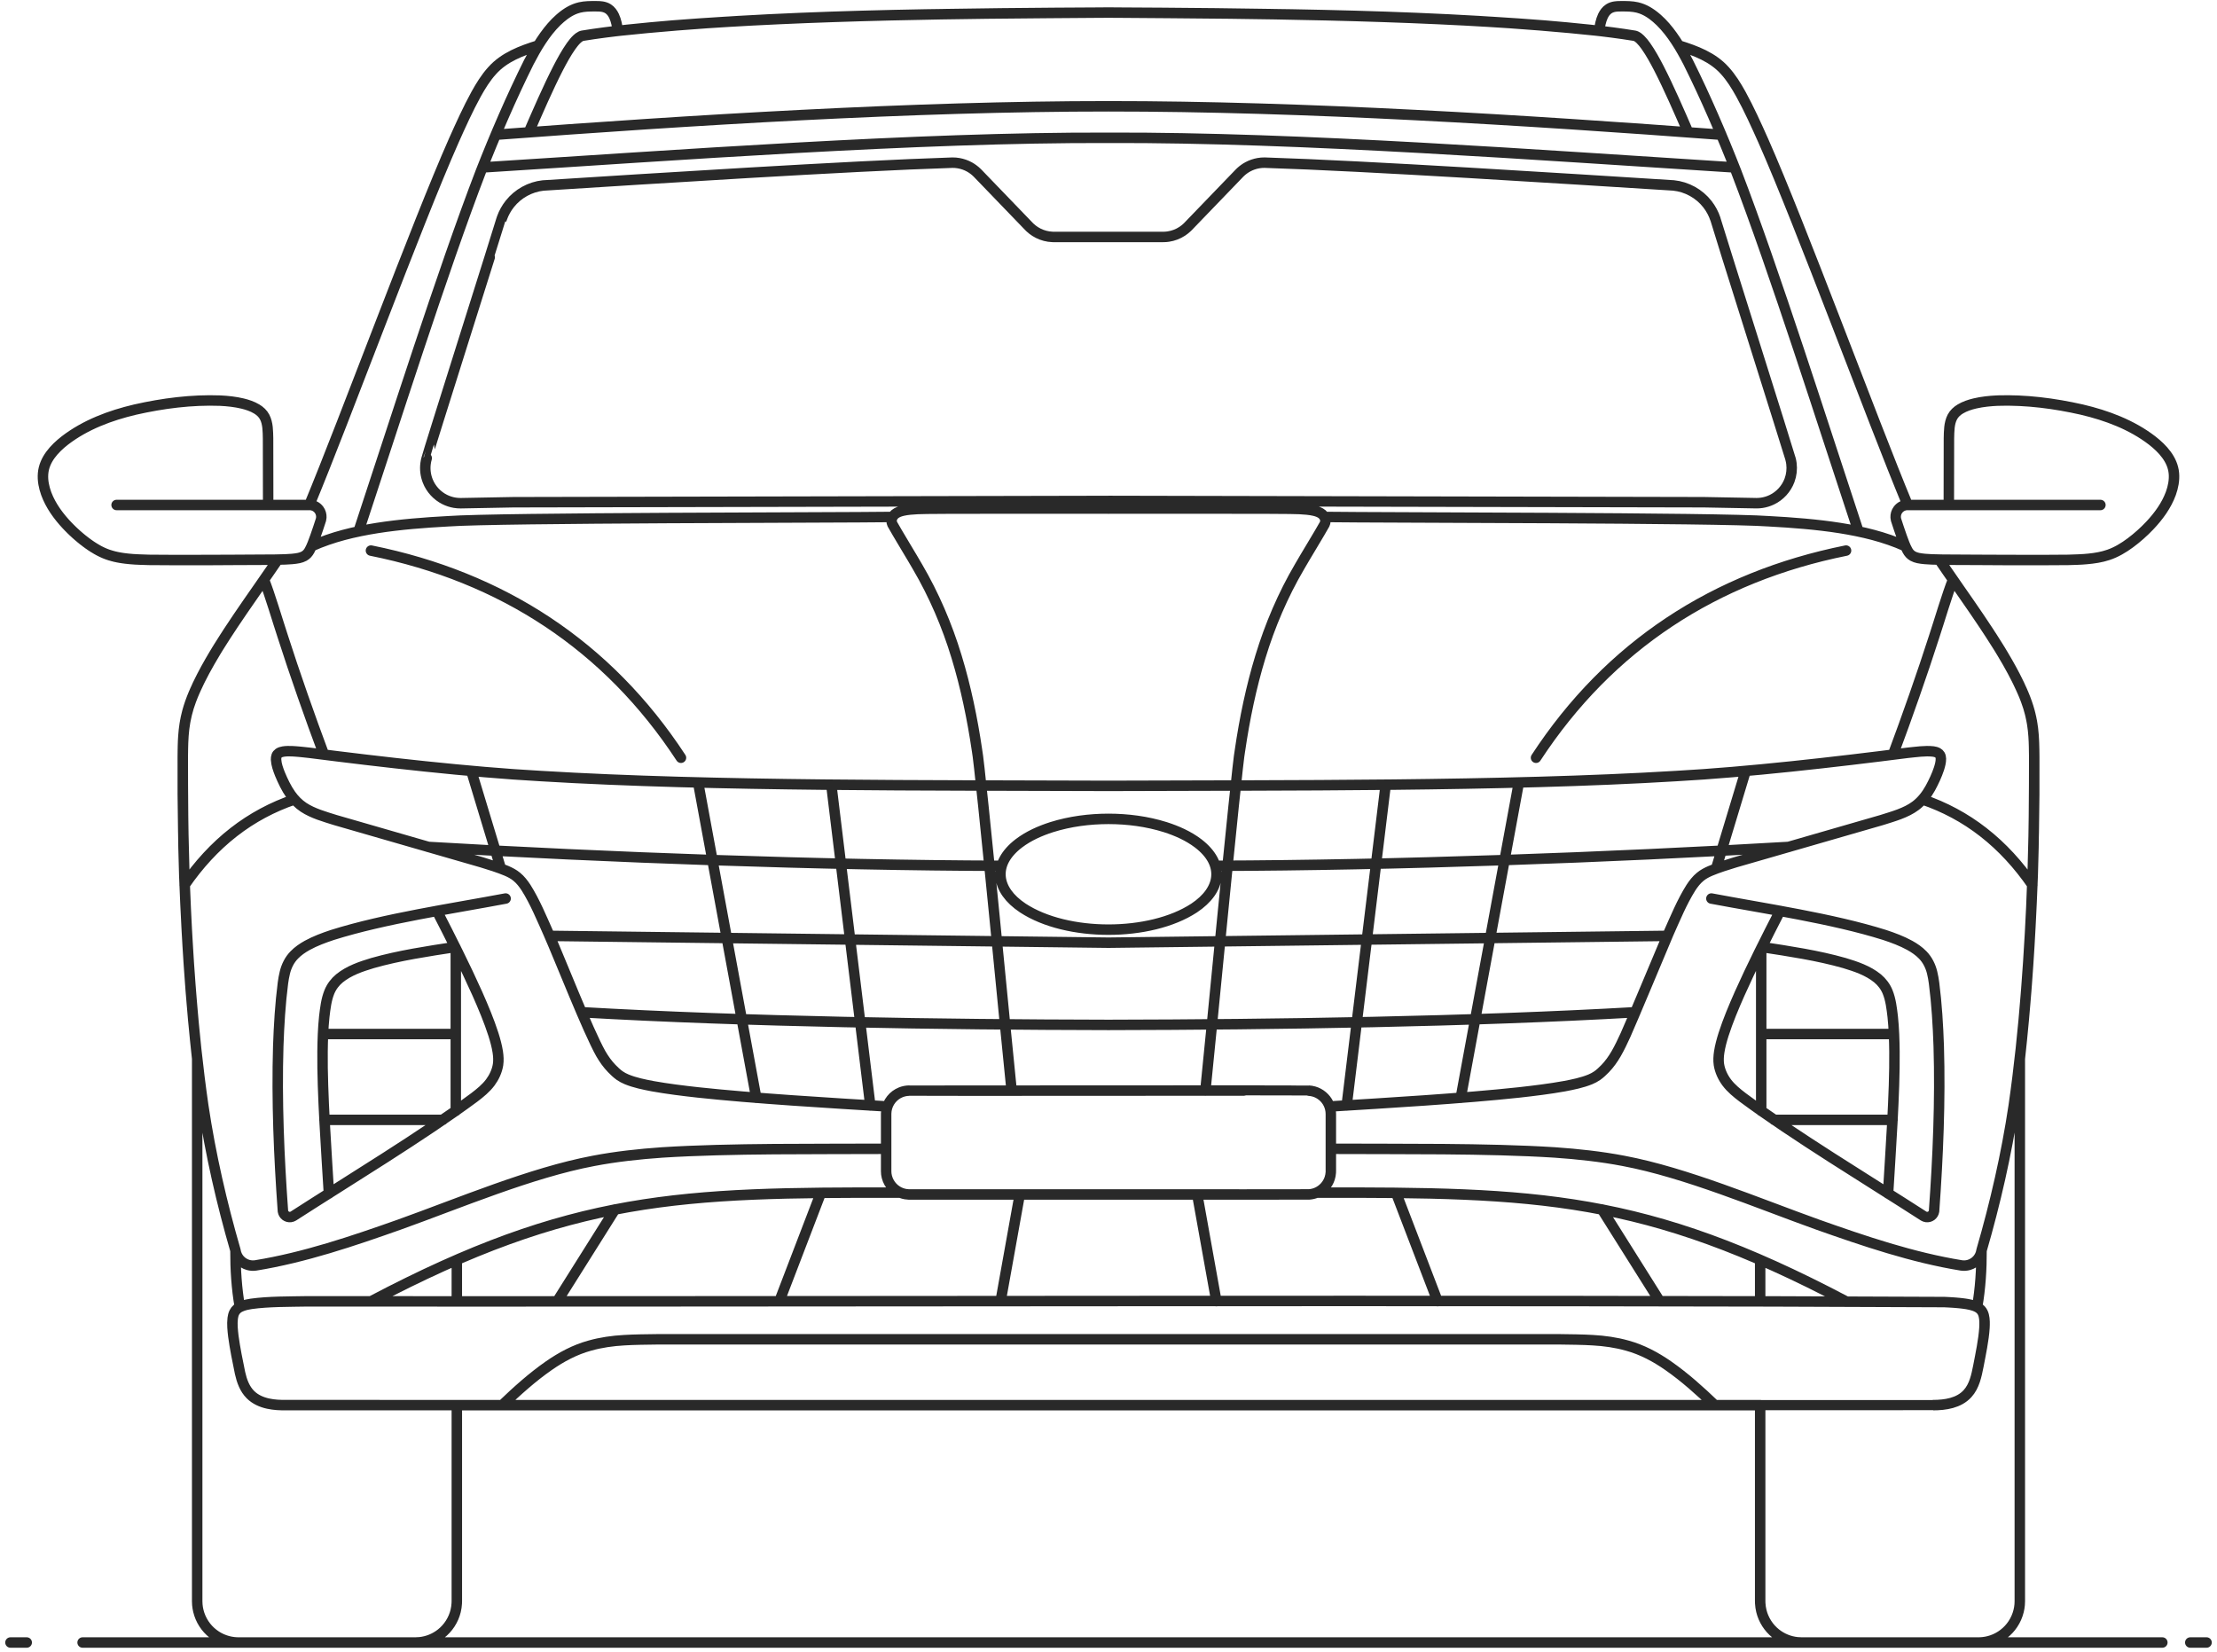 <svg width="212" height="158" viewBox="0 0 212 158" fill="none" xmlns="http://www.w3.org/2000/svg">
    <path d="M1 157.075H2.555M7.899 157.075H206.773M209.445 157.075H211M194.347 84.629C193.035 82.727 191.464 80.986 189.637 79.568C187.898 78.211 185.921 77.153 183.831 76.45M180.977 107.096H169.657M181.113 98.885H168.415M168.415 106.238V90.673M17.653 84.629C18.964 82.727 20.536 80.986 22.363 79.568C24.102 78.211 26.079 77.153 28.169 76.45M31.024 107.096H42.344M30.888 98.885H43.585M43.585 106.238V90.673M46.129 16.013C64.562 14.858 87.707 13.113 105.999 13.179C124.234 13.11 147.517 14.861 165.869 16.013M164.599 12.887C145.914 11.491 124.668 10.158 106 10.165C87.355 10.157 66.055 11.493 47.401 12.887M48.027 134.374C49.423 133.033 50.889 131.711 52.479 130.604C53.675 129.771 54.981 129.07 56.392 128.685C57.465 128.38 58.586 128.225 59.699 128.163C60.59 128.105 61.936 128.09 62.849 128.08H149.153C149.971 128.089 151.46 128.107 152.302 128.163C153.414 128.225 154.537 128.379 155.61 128.685C157.02 129.07 158.328 129.771 159.523 130.604C161.111 131.711 162.58 133.033 163.975 134.374M55.619 96.802C71.447 97.71 90.103 97.984 106 98.013C121.907 97.984 140.54 97.71 156.381 96.802M52.553 89.498L105.999 90.151L159.446 89.498M127.144 105.815C132.539 105.485 139.944 105.048 145.272 104.47C146.675 104.314 148.196 104.127 149.584 103.876C150.423 103.717 151.281 103.544 152.075 103.22C152.31 103.121 152.542 103.001 152.751 102.853C153.02 102.66 153.264 102.424 153.496 102.188C153.904 101.766 154.247 101.28 154.541 100.773C154.867 100.211 155.166 99.577 155.436 98.986C155.852 98.098 159.08 90.36 159.541 89.279C160.192 87.826 160.844 86.234 161.693 84.889C161.943 84.507 162.228 84.137 162.583 83.847C162.874 83.606 163.214 83.428 163.56 83.281C164.309 82.963 165.152 82.705 165.931 82.466L179.936 78.422C181.015 78.079 182.258 77.748 183.182 77.052C183.772 76.608 184.231 76.008 184.588 75.364C184.911 74.771 185.206 74.145 185.418 73.503C185.513 73.194 185.605 72.872 185.597 72.545C185.594 72.423 185.567 72.298 185.503 72.192C185.453 72.109 185.379 72.043 185.294 71.995C185.163 71.921 185.012 71.887 184.864 71.865C184.08 71.773 183.188 71.918 182.401 71.993C175.529 72.872 167.109 73.842 160.262 74.216C143.685 75.223 122.742 75.082 105.999 75.154C89.222 75.081 68.359 75.224 51.736 74.216C44.899 73.844 36.425 72.865 29.597 71.992L28.896 71.916L28.604 71.888L28.344 71.866L28.114 71.85L28.008 71.844L27.909 71.839C27.637 71.829 27.343 71.827 27.073 71.874C26.924 71.9 26.775 71.942 26.649 72.028C26.56 72.09 26.486 72.179 26.448 72.282C26.406 72.397 26.395 72.521 26.399 72.643C26.425 73.118 26.595 73.575 26.766 74.014C27.053 74.7 27.375 75.384 27.804 75.994C28.137 76.463 28.546 76.883 29.026 77.202C29.924 77.794 31.04 78.099 32.06 78.421L46.066 82.465C46.847 82.704 47.687 82.962 48.437 83.279C48.783 83.427 49.123 83.604 49.413 83.845C49.769 84.135 50.053 84.505 50.304 84.888C51.153 86.231 51.807 87.827 52.456 89.278C53.526 91.692 56.221 98.59 57.456 100.771C57.75 101.279 58.093 101.765 58.502 102.186C58.733 102.422 58.977 102.657 59.246 102.851C59.456 102.999 59.687 103.119 59.923 103.218C60.716 103.543 61.575 103.715 62.414 103.875C63.801 104.125 65.324 104.313 66.726 104.468C72.038 105.045 79.484 105.486 84.853 105.813M50.566 12.644C51.42 10.678 52.404 8.4 53.38 6.503C53.75 5.793 54.146 5.064 54.608 4.409C54.777 4.174 54.958 3.94 55.168 3.74C55.278 3.637 55.398 3.539 55.535 3.474L55.563 3.461L55.577 3.456L55.591 3.45L55.604 3.445L55.63 3.436L55.657 3.428L55.67 3.425L55.683 3.422L55.697 3.418L55.71 3.416C58.434 2.968 61.537 2.678 64.302 2.444C77.326 1.412 92.871 1.266 105.999 1.202C119.143 1.267 134.65 1.411 147.697 2.444C150.451 2.678 153.563 2.968 156.289 3.416L156.302 3.418L156.315 3.422L156.328 3.425L156.341 3.428L156.368 3.436L156.381 3.44L156.394 3.445L156.408 3.45L156.421 3.456L156.436 3.461L156.464 3.474C156.613 3.546 156.743 3.655 156.862 3.771C157.058 3.963 157.231 4.186 157.39 4.409C157.852 5.063 158.248 5.793 158.618 6.503C159.593 8.398 160.58 10.683 161.432 12.644M96.738 104.298C96.48 102.019 93.744 73.261 93.426 71.75C92.987 68.754 92.355 65.696 91.47 62.8C90.562 59.81 89.313 56.887 87.73 54.192C87.333 53.487 85.725 50.849 85.33 50.124C85.288 50.027 85.259 49.923 85.257 49.818C85.252 49.569 85.387 49.331 85.573 49.172C85.793 48.989 86.074 48.899 86.349 48.834C86.793 48.733 87.269 48.704 87.722 48.679C88.496 48.597 104.711 48.652 105.999 48.636C107.312 48.65 123.47 48.6 124.276 48.679C124.74 48.705 125.229 48.734 125.683 48.842C125.95 48.907 126.221 48.998 126.433 49.178C126.619 49.339 126.751 49.581 126.742 49.828C126.737 49.934 126.708 50.038 126.664 50.134C126.274 50.85 124.656 53.498 124.269 54.191C122.686 56.885 121.438 59.809 120.529 62.8C119.644 65.695 119.012 68.754 118.574 71.749C118.258 73.236 115.509 102.124 115.262 104.297M176.527 52.653C164.012 55.169 153.9 61.737 146.882 72.464M168.315 124.428V120.484M170.223 87.108C168.939 89.6 167.49 92.477 166.35 95.031C165.794 96.29 165.232 97.618 164.813 98.927C164.642 99.472 164.486 100.037 164.399 100.602C164.339 101.002 164.312 101.413 164.372 101.814C164.472 102.43 164.745 103.016 165.115 103.514C165.535 104.075 166.091 104.524 166.644 104.946C171.508 108.556 178.808 112.977 183.948 116.294C184.026 116.341 184.115 116.372 184.205 116.384C184.371 116.406 184.545 116.361 184.68 116.262C184.821 116.158 184.919 115.996 184.944 115.822C185.321 110.625 185.548 105.256 185.391 100.047C185.324 98.082 185.198 95.977 184.945 94.028C184.899 93.697 184.844 93.344 184.762 93.02C184.61 92.389 184.314 91.785 183.856 91.32C183.499 90.95 183.066 90.656 182.618 90.407C181.863 89.991 181.033 89.683 180.215 89.412C175.197 87.834 168.845 86.907 163.65 85.928M160.536 4.351C162.154 4.857 163.783 5.466 164.934 6.751C165.549 7.425 166.035 8.22 166.477 9.017C167.231 10.383 167.966 12.008 168.605 13.439C172.173 21.486 178.978 40.005 182.42 48.292M177.715 50.822C174.435 40.928 169.7 25.965 166.02 16.4C164.671 12.948 163.087 9.272 161.433 5.955C160.709 4.563 159.896 3.175 158.775 2.065C158.254 1.555 157.661 1.093 156.973 0.836C156.511 0.661 156.011 0.609 155.52 0.601C154.958 0.609 154.324 0.524 153.831 0.853C153.575 1.023 153.393 1.284 153.267 1.56C153.07 1.997 152.981 2.478 152.923 2.951M182.202 52.234C180.219 51.34 178.069 50.834 175.928 50.494C173.739 50.149 171.384 49.97 169.168 49.85C164.301 49.497 132.182 49.515 126.642 49.437M185.434 53.518C187.753 56.938 190.815 61.026 192.693 64.665C193.252 65.755 193.77 66.893 194.088 68.078C194.291 68.832 194.409 69.619 194.462 70.397C194.508 70.988 194.515 71.78 194.522 72.379C194.522 75.627 194.496 80.479 194.378 83.694C194.102 90.939 193.601 98.563 192.563 105.734C191.871 110.37 190.79 115.079 189.483 119.581M189.483 119.581C189.437 119.901 189.297 120.207 189.085 120.451C188.871 120.698 188.582 120.881 188.267 120.969C188.038 121.034 187.794 121.05 187.559 121.014C182.9 120.261 178.252 118.683 173.808 117.109C168.072 115.054 161.218 112.142 155.264 111.019C153.117 110.605 150.864 110.363 148.682 110.211C142.144 109.794 133.85 109.896 127.262 109.86M189.483 119.581C189.489 121.386 189.376 123.218 189.062 124.998M200.851 48.292H182.4C182.369 48.292 182.334 48.293 182.302 48.295C182.179 48.306 182.057 48.337 181.944 48.387C181.765 48.466 181.607 48.593 181.492 48.75C181.336 48.96 181.258 49.225 181.273 49.486C181.277 49.556 181.289 49.629 181.306 49.698C181.438 50.126 181.712 50.921 181.859 51.341C182.017 51.773 182.178 52.234 182.4 52.637C182.527 52.869 182.692 53.06 182.927 53.188C183.08 53.273 183.25 53.327 183.421 53.365C184.23 53.527 185.23 53.499 186.057 53.528C188.461 53.533 195.478 53.584 197.76 53.542C198.402 53.521 199.125 53.506 199.761 53.436C200.407 53.371 201.059 53.259 201.673 53.042C202.429 52.779 203.122 52.353 203.761 51.875C204.425 51.377 205.05 50.814 205.619 50.208C206.448 49.32 207.183 48.308 207.597 47.157C207.809 46.555 207.936 45.91 207.88 45.271C207.768 43.943 206.794 42.901 205.791 42.12C203.831 40.616 201.461 39.732 199.075 39.17C196.421 38.569 193.663 38.212 190.938 38.313C190.226 38.349 189.5 38.425 188.805 38.592C188.337 38.706 187.871 38.861 187.456 39.11C187.141 39.297 186.86 39.555 186.689 39.884C186.374 40.496 186.384 41.236 186.366 41.911M186.366 41.911L186.356 48.291L182.421 48.291C178.979 40.004 172.174 21.485 168.606 13.438C167.967 12.006 167.232 10.382 166.478 9.015C166.035 8.219 165.549 7.424 164.934 6.75C163.784 5.465 162.155 4.856 160.537 4.35C159.768 3.116 158.848 1.89 157.587 1.129C157.261 0.937 156.906 0.788 156.536 0.705C156.057 0.595 155.547 0.597 155.058 0.597C154.647 0.595 154.204 0.606 153.85 0.839C153.594 1.002 153.41 1.257 153.281 1.528C153.073 1.972 152.982 2.465 152.923 2.949C137.993 1.35 121.059 1.315 106 1.2C90.955 1.314 73.987 1.351 59.077 2.949C59.018 2.466 58.926 1.973 58.718 1.528C58.59 1.257 58.406 1.003 58.15 0.839C57.795 0.606 57.353 0.595 56.942 0.597C56.453 0.597 55.942 0.595 55.464 0.705C55.094 0.788 54.739 0.937 54.413 1.129C53.152 1.891 52.232 3.116 51.463 4.35C49.845 4.856 48.216 5.465 47.066 6.75C46.45 7.425 45.965 8.219 45.522 9.015C44.767 10.385 44.035 12.003 43.395 13.438C39.81 21.526 33.047 39.94 29.579 48.291L25.643 48.291L25.633 41.911C25.615 41.236 25.626 40.496 25.31 39.884C25.14 39.555 24.858 39.297 24.543 39.11C24.129 38.861 23.662 38.706 23.194 38.592C22.5 38.425 21.773 38.349 21.061 38.313C18.336 38.212 15.579 38.569 12.924 39.17C10.538 39.732 8.168 40.616 6.208 42.12M186.366 41.911C186.384 41.231 186.374 40.479 186.7 39.866C186.872 39.546 187.148 39.295 187.457 39.111C187.894 38.849 188.387 38.69 188.881 38.575C189.62 38.405 190.392 38.334 191.149 38.305C193.804 38.236 196.489 38.584 199.075 39.171C201.461 39.733 203.831 40.617 205.791 42.121C206.794 42.903 207.768 43.945 207.88 45.272C207.937 45.929 207.802 46.592 207.578 47.209C207.145 48.382 206.382 49.407 205.527 50.306C204.955 50.904 204.328 51.461 203.662 51.95C203.025 52.418 202.332 52.829 201.579 53.077C200.914 53.299 200.208 53.402 199.512 53.462C198.967 53.515 198.31 53.527 197.76 53.544C195.11 53.582 188.16 53.545 185.435 53.519C187.324 56.292 190.322 60.418 191.941 63.29C192.609 64.464 193.255 65.695 193.729 66.961C194.057 67.832 194.287 68.752 194.396 69.677C194.503 70.542 194.516 71.507 194.523 72.381C194.578 81.854 194.182 91.839 193.145 101.25V153.121C193.144 153.231 193.141 153.353 193.13 153.462C193.113 153.664 193.079 153.871 193.03 154.067C192.922 154.508 192.735 154.933 192.484 155.311C192.008 156.033 191.287 156.589 190.469 156.865C190.126 156.982 189.762 157.052 189.401 157.071C189.339 157.074 189.259 157.076 189.196 157.076H172.265C172.133 157.076 171.988 157.068 171.857 157.055C171.111 156.979 170.389 156.682 169.803 156.213C169.126 155.675 168.636 154.908 168.431 154.067C168.372 153.826 168.335 153.573 168.322 153.326C168.322 153.266 168.315 153.182 168.316 153.121V134.376H43.685V153.121C43.682 153.182 43.685 153.265 43.679 153.326C43.666 153.573 43.629 153.827 43.569 154.067C43.359 154.93 42.848 155.715 42.144 156.255C41.569 156.7 40.867 156.98 40.144 157.055C40.012 157.068 39.869 157.076 39.736 157.076H22.804C22.72 157.076 22.616 157.073 22.532 157.067C22.171 157.042 21.809 156.966 21.468 156.843C20.655 156.552 19.944 155.984 19.479 155.254C19.235 154.872 19.055 154.444 18.955 154.001C18.916 153.827 18.886 153.64 18.871 153.462C18.863 153.353 18.856 153.231 18.856 153.121V101.25C17.82 91.841 17.424 81.854 17.478 72.381C17.486 71.506 17.499 70.542 17.606 69.677C17.715 68.752 17.945 67.832 18.272 66.961C18.746 65.695 19.392 64.463 20.06 63.29C21.67 60.433 24.694 56.263 26.567 53.519L26.565 53.518M181.021 72.158C182.336 68.643 183.83 64.388 184.972 60.824C185.416 59.488 186.237 56.709 186.757 55.439M193.144 101.248V153.119C193.144 153.229 193.14 153.351 193.13 153.46C193.112 153.662 193.078 153.869 193.029 154.065C192.921 154.506 192.735 154.931 192.483 155.309C192.007 156.031 191.286 156.587 190.468 156.863C190.125 156.98 189.762 157.05 189.4 157.069C189.338 157.072 189.258 157.074 189.196 157.074H172.264C172.132 157.074 171.987 157.067 171.856 157.053C171.11 156.977 170.388 156.68 169.802 156.211C169.126 155.673 168.635 154.906 168.43 154.065C168.371 153.824 168.334 153.572 168.321 153.324C168.321 153.264 168.314 153.18 168.315 153.119V134.374M137.466 124.428L133.5 114.078M116.315 124.428L114.485 114.229M176.483 124.429C157.251 114.296 146.99 114.018 125.899 114.052M158.707 124.428L153.191 115.661M180.546 114.14C180.782 110.139 181.199 104.524 181.156 100.572C181.144 99.475 181.107 98.308 180.99 97.22C180.894 96.427 180.805 95.604 180.502 94.859C180.296 94.353 179.957 93.904 179.535 93.557C178.624 92.817 177.481 92.433 176.372 92.098C173.837 91.375 171.076 90.963 168.469 90.565M171.055 80.992C153.886 82.007 133.398 82.75 116.211 82.797M132.506 75.049L128.774 105.721M145.241 74.834L139.682 104.986M166.928 73.728L164.104 83.065M35.472 52.653C47.987 55.169 58.099 61.737 65.118 72.464M43.684 124.428V120.484M41.775 87.108C43.059 89.6 44.508 92.477 45.649 95.031C46.204 96.29 46.766 97.618 47.185 98.927C47.356 99.472 47.513 100.037 47.6 100.602C47.66 101.002 47.686 101.413 47.626 101.814C47.527 102.43 47.254 103.016 46.884 103.514C46.464 104.075 45.908 104.524 45.354 104.946C40.49 108.556 33.19 112.977 28.05 116.294C27.973 116.341 27.884 116.372 27.794 116.384C27.627 116.406 27.454 116.361 27.319 116.262C27.177 116.158 27.08 115.996 27.055 115.822C26.678 110.625 26.451 105.256 26.608 100.047C26.675 98.082 26.801 95.977 27.053 94.028C27.099 93.697 27.154 93.344 27.237 93.02C27.389 92.389 27.684 91.785 28.143 91.32C28.5 90.95 28.932 90.656 29.38 90.407C30.136 89.991 30.966 89.683 31.784 89.412C36.801 87.834 43.153 86.907 48.349 85.928M51.463 4.351C49.845 4.857 48.216 5.466 47.066 6.751C46.45 7.425 45.965 8.22 45.522 9.017C44.768 10.383 44.033 12.008 43.395 13.439C39.826 21.486 33.021 40.005 29.579 48.292M34.284 50.822C37.564 40.928 42.3 25.965 45.979 16.4C47.328 12.948 48.913 9.272 50.566 5.955C51.29 4.563 52.103 3.175 53.224 2.065C53.745 1.555 54.338 1.093 55.026 0.836C55.488 0.661 55.988 0.609 56.479 0.601C57.041 0.609 57.675 0.524 58.168 0.853C58.424 1.023 58.606 1.284 58.732 1.56C58.929 1.997 59.018 2.478 59.076 2.951M29.797 52.234C31.78 51.34 33.93 50.834 36.072 50.494C38.26 50.149 40.615 49.97 42.831 49.85C47.698 49.497 79.817 49.515 85.357 49.437M26.565 53.518C24.246 56.938 21.184 61.026 19.307 64.665C18.747 65.755 18.23 66.893 17.912 68.078C17.708 68.832 17.59 69.619 17.537 70.397C17.491 70.988 17.484 71.78 17.478 72.379C17.478 75.627 17.503 80.479 17.621 83.694C17.897 90.939 18.398 98.563 19.436 105.734C20.128 110.37 21.209 115.079 22.516 119.581M26.565 53.518C23.811 53.545 16.909 53.581 14.24 53.543C13.69 53.522 13.035 53.515 12.489 53.461C11.827 53.403 11.155 53.308 10.519 53.107C9.768 52.874 9.074 52.479 8.438 52.021C7.769 51.541 7.141 50.992 6.566 50.402C5.684 49.492 4.895 48.453 4.441 47.26C4.211 46.644 4.069 45.982 4.116 45.322C4.207 43.973 5.193 42.911 6.208 42.12M22.516 119.581C22.562 119.901 22.702 120.207 22.914 120.451C23.129 120.698 23.417 120.881 23.732 120.969C23.962 121.034 24.205 121.05 24.441 121.014C29.099 120.261 33.747 118.683 38.191 117.109C43.927 115.054 50.781 112.142 56.736 111.019C58.883 110.605 61.135 110.363 63.317 110.211C69.856 109.794 78.149 109.896 84.737 109.86M22.516 119.581C22.51 121.386 22.623 123.218 22.937 124.998M11.149 48.292H29.599C29.63 48.292 29.665 48.293 29.697 48.295C29.82 48.306 29.942 48.337 30.055 48.387C30.234 48.466 30.392 48.593 30.508 48.75C30.663 48.96 30.742 49.225 30.726 49.486C30.722 49.556 30.71 49.629 30.693 49.698C30.561 50.126 30.288 50.921 30.14 51.341C29.982 51.773 29.821 52.234 29.599 52.637C29.472 52.869 29.307 53.06 29.072 53.188C28.919 53.273 28.749 53.327 28.578 53.365C27.77 53.527 26.769 53.499 25.942 53.528C23.538 53.533 16.521 53.584 14.239 53.542C13.597 53.521 12.874 53.506 12.238 53.436C11.592 53.371 10.94 53.259 10.326 53.042C9.57 52.779 8.877 52.353 8.239 51.875C7.574 51.377 6.949 50.814 6.38 50.208C5.551 49.32 4.816 48.308 4.402 47.157C4.19 46.555 4.063 45.91 4.119 45.271C4.231 43.943 5.205 42.901 6.208 42.12M30.978 72.158C29.663 68.643 28.169 64.388 27.027 60.824C26.583 59.488 25.762 56.709 25.242 55.439M18.855 101.248V153.119C18.856 153.229 18.859 153.351 18.869 153.46C18.887 153.662 18.921 153.869 18.97 154.065C19.078 154.506 19.265 154.931 19.516 155.309C19.992 156.031 20.713 156.587 21.531 156.863C21.874 156.98 22.238 157.05 22.599 157.069C22.661 157.072 22.741 157.074 22.804 157.074H39.735C39.867 157.074 40.012 157.067 40.143 157.053C40.889 156.977 41.611 156.68 42.197 156.211C42.873 155.673 43.364 154.906 43.569 154.065C43.628 153.824 43.665 153.572 43.678 153.324C43.678 153.264 43.685 153.18 43.684 153.119V134.374M74.532 124.428L78.499 114.078M95.684 124.428L97.514 114.229M35.516 124.429C54.748 114.296 65.009 114.018 86.1 114.052M53.292 124.428L58.808 115.661M31.453 114.14C31.217 110.139 30.8 104.524 30.843 100.572C30.855 99.475 30.892 98.308 31.009 97.22C31.105 96.427 31.194 95.604 31.497 94.859C31.704 94.353 32.042 93.904 32.464 93.557C33.376 92.817 34.519 92.433 35.627 92.098C38.163 91.375 40.923 90.963 43.531 90.565M40.943 80.992C58.112 82.007 78.6 82.75 95.787 82.797M79.493 75.049L83.224 105.721M66.758 74.834L72.317 104.986M45.07 73.728L47.895 83.065M105.999 47.907L49.076 48.029L44.109 48.122L44.051 48.123C43.859 48.123 43.658 48.108 43.468 48.076C43.142 48.02 42.821 47.916 42.526 47.768C41.792 47.404 41.201 46.759 40.902 45.994C40.694 45.467 40.622 44.886 40.696 44.325C40.72 44.152 40.754 43.976 40.805 43.809C40.772 43.768 47.957 21.079 47.94 21.031C47.964 20.967 47.982 20.895 48.007 20.832C48.182 20.35 48.436 19.896 48.755 19.495C49.527 18.518 50.695 17.873 51.931 17.739C62.081 17.095 81.142 15.873 91.069 15.556C91.269 15.553 91.472 15.569 91.67 15.605C92.031 15.667 92.383 15.791 92.704 15.968C92.969 16.115 93.216 16.299 93.432 16.511C93.444 16.524 93.478 16.558 93.492 16.571L98.382 21.644C98.418 21.682 98.46 21.724 98.497 21.759C98.648 21.901 98.814 22.03 98.988 22.14C99.378 22.389 99.822 22.555 100.279 22.623C100.4 22.641 100.526 22.653 100.648 22.658C100.686 22.66 100.734 22.659 100.77 22.66H111.231C111.249 22.662 111.294 22.658 111.313 22.659C111.449 22.656 111.588 22.644 111.723 22.623C112.194 22.553 112.65 22.379 113.048 22.118C113.221 22.005 113.385 21.874 113.534 21.731C113.558 21.707 113.596 21.669 113.62 21.644L118.51 16.571C118.545 16.534 118.593 16.487 118.631 16.452C118.843 16.254 119.081 16.083 119.336 15.947C119.647 15.781 119.985 15.665 120.332 15.604C120.529 15.569 120.732 15.553 120.933 15.555C130.773 15.863 150.013 17.105 160.028 17.733C161.294 17.859 162.494 18.522 163.274 19.529C163.606 19.955 163.865 20.439 164.035 20.95C164.072 21.172 171.173 43.646 171.212 43.864C171.251 44.012 171.286 44.171 171.305 44.324C171.375 44.866 171.312 45.426 171.12 45.938C170.82 46.745 170.2 47.425 169.423 47.793C169.124 47.936 168.802 48.035 168.475 48.084C168.321 48.106 168.164 48.119 168.008 48.121C167.974 48.12 167.923 48.122 167.892 48.12L162.925 48.028L106.002 47.905L105.999 47.907ZM184.856 134.374C184.825 134.382 27.037 134.369 26.979 134.372C26.832 134.369 26.657 134.363 26.509 134.351C26.216 134.329 25.914 134.29 25.626 134.226C25.007 134.091 24.401 133.825 23.948 133.371C23.393 132.821 23.123 132.054 22.955 131.305C22.729 130.215 22.46 128.889 22.314 127.786C22.248 127.221 22.184 126.641 22.252 126.072C22.276 125.886 22.317 125.699 22.399 125.529C22.465 125.393 22.558 125.271 22.673 125.172C22.824 125.043 23.004 124.954 23.19 124.887C23.454 124.792 23.737 124.735 24.014 124.691C25.698 124.454 27.683 124.482 29.395 124.448C69.297 124.493 146.044 124.302 185.931 124.518L186.395 124.541L186.811 124.567L187.003 124.582L187.187 124.598L187.362 124.614L187.529 124.632L187.688 124.651L187.841 124.671L187.986 124.692L188.056 124.703L188.123 124.714C188.334 124.753 188.557 124.8 188.76 124.87C189.006 124.954 189.245 125.073 189.422 125.266C189.556 125.412 189.646 125.599 189.695 125.791C189.794 126.183 189.782 126.596 189.762 126.996C189.688 128.142 189.402 129.489 189.185 130.625C189 131.555 188.802 132.556 188.142 133.276C187.318 134.182 186.021 134.371 184.856 134.374ZM105.999 78.309C104.168 78.312 102.319 78.55 100.568 79.1C99.454 79.456 98.361 79.941 97.424 80.651C94.853 82.618 95.21 85.113 97.812 86.837C102.013 89.592 109.982 89.593 114.186 86.837C116.782 85.118 117.152 82.623 114.574 80.651C113.637 79.941 112.545 79.456 111.43 79.1C109.68 78.55 107.831 78.312 105.999 78.309ZM84.737 111.994C84.732 112.756 85.146 113.501 85.797 113.896C86.037 114.044 86.306 114.147 86.584 114.195C86.684 114.212 86.789 114.224 86.89 114.227C87.201 114.215 124.896 114.245 125.185 114.223C125.428 114.206 125.669 114.149 125.893 114.055C126.487 113.809 126.961 113.292 127.155 112.677C127.213 112.494 127.249 112.302 127.259 112.109C127.256 112.074 127.265 112.028 127.262 111.994V106.532C127.262 106.198 127.186 105.863 127.041 105.563C126.77 104.992 126.247 104.552 125.64 104.383C125.48 104.337 125.313 104.309 125.147 104.301C125.073 104.27 87.026 104.316 86.929 104.298C86.66 104.303 86.39 104.358 86.141 104.457C85.783 104.6 85.463 104.837 85.224 105.14C84.984 105.441 84.823 105.806 84.764 106.187C84.75 106.288 84.74 106.393 84.738 106.494C84.737 106.53 84.738 111.956 84.738 111.995L84.737 111.994Z" stroke="#292929" stroke-linecap="round" stroke-linejoin="round"/>
</svg>
